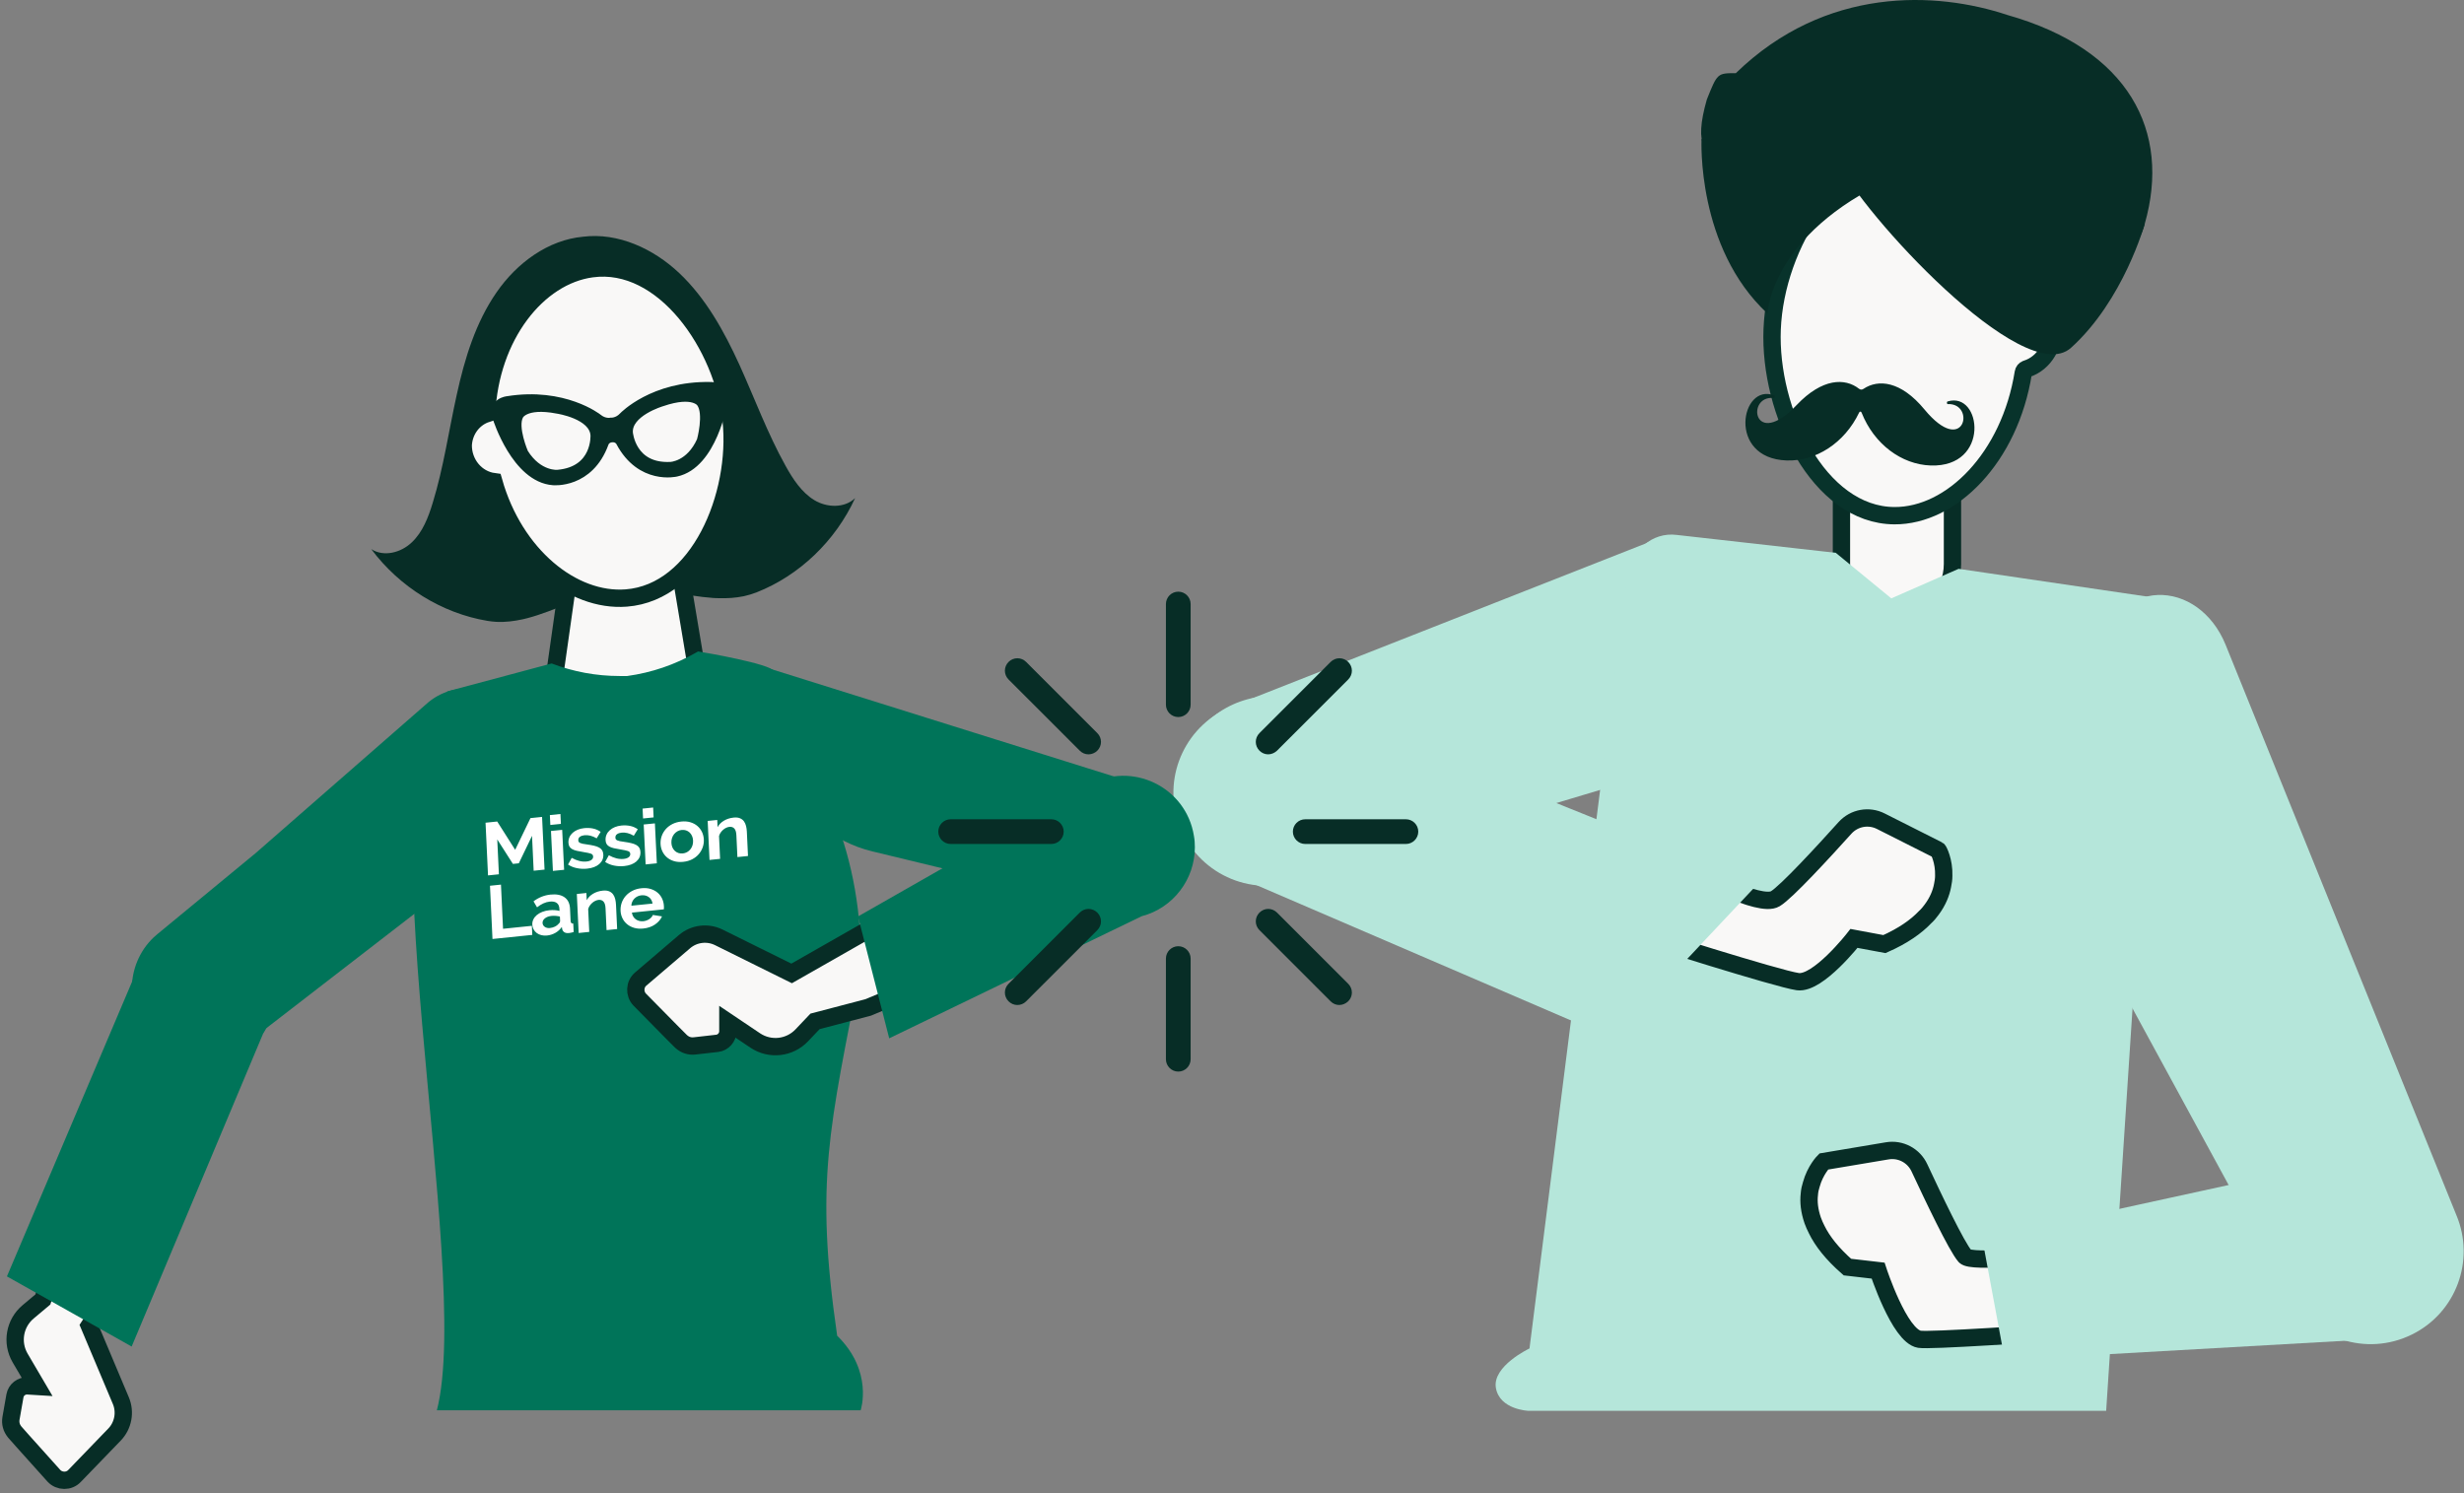 <svg width="711" height="431" viewBox="0 0 711 431" fill="none" xmlns="http://www.w3.org/2000/svg">
<rect x="0" y="0" width="711" height="431" fill="#808080" stroke="none"/>
<path d="M563.396 127.473V162.781C563.396 171.642 556.239 178.799 547.377 178.799C538.516 178.799 531.359 171.642 531.359 162.781V127.473H563.396Z" fill="#F9F8F7" stroke="#072D26" stroke-width="5"/>
<path d="M475.536 156.578L355.707 203.746C342.484 208.927 335.531 223.445 339.894 237.009C344.393 250.914 359.184 258.753 373.225 254.459L477.513 223.241L475.536 156.578Z" fill="#B5E6DA"/>
<path d="M431.648 400.545C432.741 406.851 441.071 407.155 441.071 407.155H607.743L623.106 172.684L565.168 164.157L545.742 172.684L529.724 159.539L483.814 154.373C476.781 153.461 470.431 158.931 469.475 166.681L441.344 389.148C441.344 389.148 430.556 394.238 431.648 400.545Z" fill="#B5E6DA"/>
<path d="M560.877 252.755C560.877 253.641 560.741 254.596 560.537 255.55C560.128 257.731 559.173 260.117 557.401 262.503C556.856 263.252 556.242 264.002 555.493 264.684C552.902 267.41 549.154 270.069 543.769 272.454L534.976 270.818C534.976 270.818 524.615 284.11 518.753 283.292C512.891 282.474 473.289 269.864 473.289 269.864L488.557 251.528C488.557 251.528 507.711 262.162 512.278 259.367C515.481 257.459 526.251 245.735 532.386 238.918C535.044 235.987 539.27 235.238 542.746 237.01L559.241 245.326C559.378 245.394 561.014 248.461 560.877 252.755Z" fill="#F9F8F7" stroke="#072D26" stroke-width="5"/>
<path d="M377.179 202.792L507.164 255.141L465.313 299.651L356.322 252.755C340.099 245.802 334.782 225.422 345.484 211.449C352.913 201.838 365.864 198.293 377.179 202.792Z" fill="#B5E6DA"/>
<path d="M608.042 185.071C609.133 177.777 615.131 171.983 622.56 171.711C630.535 171.37 638.374 176.687 642.191 186.025L708.786 350.636C714.307 363.723 708.717 378.855 695.971 385.126C682.884 391.602 666.934 386.421 660.186 373.402L609.473 280.225C595.909 256.641 605.247 203.883 608.042 185.071Z" fill="#B5E6DA"/>
<path d="M669 379C669 379 559.658 387.454 553.864 386.5C548.07 385.546 541.935 366.689 541.935 366.689L533.074 365.666C528.644 361.781 525.849 358.168 524.213 354.828C523.736 353.942 523.395 353.056 523.054 352.17C522.1 349.375 521.828 346.853 522.1 344.604C522.168 343.65 522.373 342.695 522.646 341.877C523.804 337.651 526.258 335.198 526.258 335.198L544.526 332.13C548.411 331.449 552.228 333.494 553.864 337.038C557.749 345.354 564.565 359.736 567.019 362.531C570.563 366.552 651.076 354.828 651.076 354.828L669 379Z" fill="#F9F8F7" stroke="#072D26" stroke-width="5"/>
<path d="M688.41 332.096L572 357.5L578.5 392.5L691.778 386.074C703.475 384.234 710.939 366.378 706.888 349.816C704.066 338.298 696.511 331.074 688.41 332.096Z" fill="#B5E6DA"/>
<path d="M592.27 93.85C593.203 98.999 590.066 104.832 584.697 106.485C584.48 106.55 584.283 106.683 584.131 106.87C583.979 107.056 583.877 107.288 583.838 107.538C579.926 132.071 563.119 148.918 546.63 148.823C524.744 148.686 510.421 118.73 511.364 95.019C512.345 70.433 530.178 41.962 551.812 44.721C566.752 46.627 580.16 62.926 583.829 84.795C583.872 85.056 583.984 85.297 584.151 85.485C584.318 85.673 584.531 85.799 584.763 85.848C586.555 86.249 588.211 87.213 589.539 88.629C590.867 90.044 591.814 91.854 592.27 93.85Z" fill="#F9F8F7" stroke="#08332B" stroke-width="5" stroke-miterlimit="10"/>
<path d="M579.298 4.343C558.742 -2.518 526.768 -4.043 500.883 21.115C495.554 21.115 495.554 21.115 492.509 28.738C484.896 55.421 504.384 43.418 539.405 53.329C574.425 63.239 612.034 90.489 618.886 64.569C626.499 37.886 614.318 14.254 579.298 4.343Z" fill="#072D26"/>
<path d="M530.573 47.036C536.664 60.758 583.865 112.598 597.569 100.4C612.795 86.678 618.886 64.569 618.886 64.569C569.401 31.025 530.573 47.036 530.573 47.036Z" fill="#072D26"/>
<path d="M490.987 40.172C490.987 40.172 489.464 71.429 510.02 90.487C510.02 90.487 510.781 67.617 545.801 51.607C545.801 51.607 520.678 25.687 490.987 40.172Z" fill="#072D26"/>
<path d="M246.749 143.743C241.043 156.148 230.647 166.094 218.277 170.964C217.075 171.423 215.863 171.789 214.641 172.06C212.267 172.548 209.859 172.705 207.426 172.628C206.859 172.64 206.325 172.601 205.753 172.566C197.74 172.028 189.401 169.477 181.28 169.712C180.826 169.712 180.376 169.759 179.921 169.759C179.584 169.795 179.247 169.83 178.91 169.866C178.422 169.917 177.898 169.972 177.416 170.07C176.858 170.176 176.259 170.239 175.707 170.393C167.696 172.044 160.038 176.323 152.222 178.383C151.778 178.477 151.338 178.618 150.856 178.717C148.337 179.267 145.831 179.578 143.281 179.465C142.404 179.414 141.522 179.317 140.636 179.172C127.524 176.98 115.286 169.413 107.126 158.466C110.744 160.799 115.686 159.518 118.819 156.523C121.957 153.575 123.592 149.31 124.858 145.131C127.993 134.948 129.49 124.319 131.804 113.889C134.08 103.464 137.266 93.038 143.287 84.361C149.174 75.84 158.178 69.23 168.274 68.311C178.297 67.067 188.484 71.709 196.013 78.819C203.67 86.058 208.953 95.594 213.385 105.315C217.779 115.039 221.491 125.121 226.675 134.429C228.781 138.254 231.306 142.082 234.95 144.317C238.553 146.509 243.653 146.734 246.749 143.743Z" fill="#072D26"/>
<path d="M163.818 168.248L159.675 197.492C162.176 199.439 165.363 200.928 169.01 201.852C172.657 202.776 176.675 203.113 180.779 202.839C184.639 202.497 188.462 201.619 192.005 200.262C195.547 198.905 198.731 197.098 201.354 194.957L196.295 164.727" fill="#F9F8F7"/>
<path d="M163.818 168.248L159.675 197.492C162.176 199.439 165.363 200.928 169.01 201.852C172.657 202.776 176.675 203.113 180.779 202.839C184.639 202.497 188.462 201.619 192.005 200.262C195.547 198.905 198.731 197.098 201.354 194.957L196.295 164.727" stroke="#072D26" stroke-width="5" stroke-miterlimit="10"/>
<path d="M133.668 128.445C133.643 131.022 134.531 133.526 136.159 135.477C137.787 137.427 140.042 138.684 142.488 139.008C148.495 160.201 165.192 173.78 180.706 172.58C201.68 170.964 213.249 142.903 210.985 121.369C208.722 99.835 191.534 74.712 170.719 77.562C155.13 79.673 141.433 96.919 140.426 119.385C138.547 119.991 136.895 121.182 135.688 122.8C134.481 124.418 133.777 126.387 133.668 128.445Z" fill="#F9F8F7" stroke="#072D26" stroke-width="5" stroke-miterlimit="10"/>
<path d="M61.959 275.412C52.775 274.85 51.631 277.921 48.624 286.888L17.317 359.955L12.367 375.017L8.12 378.582C4.234 381.827 3.208 387.432 5.803 391.893L10.628 400.11L7.974 399.948C6.205 399.839 4.625 401.108 4.317 402.797L3.165 409.351C3.055 410.027 3.082 410.711 3.249 411.336C3.411 412.029 3.782 412.666 4.225 413.24L6.396 415.694L15.539 425.882C17.14 427.619 19.938 427.654 21.547 425.908L33.066 413.979C35.546 411.399 36.259 407.55 34.89 404.257L25.766 382.598L37.745 364.277L68.39 294.348C76.227 282.33 78.763 278.693 64.681 275.578C63.745 275.248 63.048 275.478 61.959 275.412Z" fill="#F9F8F7" stroke="#072D26" stroke-width="5"/>
<path d="M251.637 245.681L302.077 257.882C316.391 261.358 330.91 252.77 334.727 238.524C336.226 233.071 332.955 227.482 327.502 225.982L219.367 192.105C216.164 214.94 229.212 240.228 251.637 245.681Z" fill="#007459"/>
<path d="M126.061 407H248.343C248.343 407 252.119 395.8 241.567 385.475C235.098 340.755 239.334 325.817 248.343 279.241C248.728 264.025 246.11 248.902 240.643 235.263L223.242 193.633C222.318 191.592 203.281 188.278 201.433 188L200.941 188.283C194.791 191.817 188.015 194.128 180.988 195.089H178.754C172.063 195.089 165.429 193.863 159.18 191.471L129.138 199.511C103.111 220.48 136.688 365.713 126.061 407Z" fill="#007459"/>
<path d="M38.059 285.184C38.059 290.16 39.831 295.136 43.512 299.089C50.669 306.792 62.529 307.746 70.845 301.339L71.867 300.589L72.821 299.839L150.458 239.857C160.478 232.086 161.841 217.431 153.389 207.957C145.55 199.164 132.668 195.172 123.602 202.67L73.775 246.196L45.42 269.575C45.011 269.916 44.67 270.257 44.33 270.53C40.24 274.415 38.059 279.8 38.059 285.184Z" fill="#007459"/>
<path d="M328.429 239.998C328.429 249.2 332.062 258.044 322.929 260.498L250.517 290.736L235.18 294.758L231.363 298.78C227.887 302.46 222.23 303.142 217.935 300.279L210.029 294.963V297.621C210.029 299.393 208.665 300.893 206.961 301.097L200.35 301.847C199.668 301.915 198.986 301.847 198.373 301.642C197.691 301.438 197.078 301.029 196.533 300.552L194.215 298.234L184.604 288.487C182.968 286.783 183.105 283.988 184.945 282.489L197.555 271.719C200.281 269.402 204.167 268.925 207.37 270.492L228.432 280.921L247.45 270.083L313.908 232.253C326.381 225.165 335.379 234.367 337.628 248.612C337.901 249.567 328.429 238.907 328.429 239.998Z" fill="#F9F8F7" stroke="#072D26" stroke-width="5"/>
<path d="M247.586 264.48L256.583 299.651L329.449 264.411C338.582 262.026 344.785 253.71 344.785 244.508C344.785 243.418 344.717 242.327 344.512 241.236C342.263 227.059 326.518 219.493 314.044 226.581L247.586 264.48Z" fill="#007459"/>
<path d="M2 368.357L20.676 378.854L37.99 388.601L75.206 299.991L75.956 298.218C75.956 298.218 75.956 298.218 76.024 298.15C82.227 288.199 78.751 275.043 68.458 269.386C61.301 265.432 52.917 266.25 46.782 270.613C43.647 272.862 41.057 275.998 39.557 279.883L2 368.357Z" fill="#007459"/>
<path d="M159.652 138.531C159.652 138.531 169.897 139.557 174.174 127.791C174.174 127.791 174.625 126.295 176.575 126.133C178.514 126.023 179.183 127.441 179.183 127.441C185.043 138.497 195.058 136.055 195.058 136.055C205.421 133.84 208.405 116.082 208.405 116.082C209.371 111.529 204.975 111.744 204.975 111.744C188.552 111.401 180.023 120.323 180.023 120.323C178.312 122.185 176.301 122.035 176.301 122.035C176.301 122.035 174.318 122.464 172.378 120.858C172.378 120.858 162.69 113.21 146.474 115.835C146.474 115.835 142.091 116.234 143.682 120.608C143.655 120.61 149.095 137.779 159.652 138.531ZM190.912 115.788C200.33 112.557 202.448 116.143 202.448 116.143C204.752 119.346 202.561 127.231 202.561 127.231C199.276 134.613 193.553 134.802 193.553 134.802C181.938 135.403 181.125 124.904 181.125 124.904C180.683 118.773 190.912 115.788 190.912 115.788ZM149.549 119.842C149.549 119.842 151.161 115.995 160.924 117.885C160.924 117.885 171.483 119.43 171.884 125.55C171.884 125.55 172.54 136.06 160.954 137.081C160.954 137.081 155.261 137.69 150.98 130.838C150.98 130.838 147.701 123.336 149.549 119.842Z" fill="#072D26" stroke="#072D26" stroke-width="3"/>
<path fill-rule="evenodd" clip-rule="evenodd" d="M153.992 251.284L153.519 241.216L149.708 249.14L148.002 249.315L143.487 242.245L143.96 252.312L140.82 252.634L140.106 237.426L143.473 237.081L148.657 245.245L153.073 236.097L156.417 235.754L157.131 250.962L153.992 251.284ZM159.546 251.334L158.989 239.808L162.221 239.488L162.778 251.014L159.546 251.334ZM158.803 238.077L158.669 235.226L161.716 234.913L161.85 237.764L158.803 238.077ZM169.411 250.687C168.405 250.79 167.415 250.74 166.44 250.537C165.466 250.334 164.623 249.987 163.91 249.497L164.969 247.57C165.723 247.983 166.453 248.28 167.158 248.46C167.864 248.64 168.559 248.695 169.245 248.625C169.855 248.562 170.33 248.405 170.67 248.154C171.011 247.902 171.172 247.575 171.153 247.173C171.134 246.771 170.914 246.497 170.494 246.353C170.074 246.208 169.393 246.061 168.452 245.913C167.665 245.791 166.993 245.665 166.435 245.535C165.878 245.405 165.426 245.238 165.079 245.035C164.733 244.833 164.476 244.585 164.309 244.291C164.142 243.998 164.049 243.636 164.029 243.205C164.002 242.63 164.096 242.101 164.31 241.617C164.525 241.133 164.838 240.707 165.25 240.34C165.661 239.973 166.149 239.674 166.712 239.443C167.276 239.212 167.893 239.062 168.564 238.993C169.463 238.901 170.311 238.937 171.107 239.1C171.904 239.264 172.642 239.585 173.323 240.064L172.171 241.936C171.541 241.568 170.935 241.312 170.354 241.17C169.773 241.027 169.201 240.985 168.637 241.043C168.119 241.096 167.689 241.241 167.348 241.478C167.007 241.716 166.846 242.057 166.867 242.502C166.877 242.703 166.926 242.864 167.016 242.985C167.106 243.106 167.245 243.207 167.433 243.289C167.62 243.371 167.865 243.443 168.167 243.506C168.468 243.569 168.842 243.628 169.289 243.683C170.122 243.799 170.836 243.928 171.432 244.069C172.028 244.21 172.519 244.391 172.905 244.611C173.29 244.831 173.579 245.101 173.77 245.421C173.961 245.74 174.068 246.137 174.09 246.612C174.142 247.718 173.748 248.635 172.91 249.364C172.071 250.092 170.905 250.533 169.411 250.687ZM180.122 249.937C179.116 250.04 178.126 249.99 177.151 249.787C176.177 249.584 175.333 249.237 174.621 248.747L175.68 246.82C176.434 247.233 177.164 247.53 177.869 247.71C178.575 247.89 179.27 247.945 179.956 247.875C180.566 247.812 181.041 247.655 181.381 247.404C181.722 247.152 181.883 246.825 181.864 246.423C181.845 246.021 181.625 245.747 181.205 245.603C180.785 245.458 180.104 245.311 179.163 245.163C178.376 245.041 177.704 244.915 177.146 244.785C176.589 244.655 176.137 244.488 175.79 244.285C175.444 244.083 175.187 243.835 175.02 243.541C174.853 243.248 174.76 242.886 174.74 242.455C174.713 241.88 174.807 241.351 175.021 240.867C175.236 240.383 175.549 239.957 175.961 239.59C176.372 239.223 176.86 238.924 177.423 238.693C177.987 238.462 178.604 238.312 179.275 238.243C180.174 238.151 181.022 238.187 181.818 238.35C182.614 238.514 183.353 238.835 184.034 239.314L182.882 241.186C182.252 240.818 181.646 240.562 181.065 240.42C180.484 240.277 179.912 240.235 179.348 240.293C178.829 240.346 178.4 240.491 178.059 240.728C177.718 240.966 177.557 241.307 177.578 241.752C177.588 241.953 177.637 242.114 177.727 242.235C177.817 242.356 177.956 242.457 178.144 242.539C178.331 242.621 178.576 242.693 178.877 242.756C179.179 242.819 179.553 242.878 180 242.933C180.832 243.049 181.547 243.178 182.143 243.319C182.739 243.46 183.23 243.641 183.616 243.861C184.001 244.081 184.29 244.351 184.481 244.671C184.672 244.99 184.779 245.387 184.801 245.862C184.853 246.968 184.459 247.885 183.621 248.614C182.782 249.342 181.615 249.783 180.122 249.937ZM186.3 249.462L185.743 237.937L188.974 237.617L189.532 249.142L186.3 249.462ZM185.557 236.206L185.423 233.355L188.47 233.042L188.604 235.893L185.557 236.206ZM197.135 248.72C196.164 248.819 195.285 248.752 194.497 248.517C193.708 248.282 193.033 247.924 192.469 247.444C191.905 246.964 191.463 246.389 191.142 245.719C190.821 245.048 190.643 244.328 190.606 243.557C190.57 242.771 190.679 242.014 190.934 241.285C191.189 240.556 191.574 239.896 192.087 239.305C192.6 238.714 193.236 238.222 193.995 237.829C194.753 237.435 195.618 237.189 196.589 237.09C197.559 236.99 198.435 237.058 199.215 237.294C199.996 237.529 200.668 237.887 201.232 238.368C201.795 238.848 202.237 239.423 202.558 240.093C202.879 240.763 203.058 241.491 203.095 242.276C203.131 243.047 203.022 243.798 202.767 244.527C202.511 245.256 202.131 245.916 201.625 246.505C201.119 247.095 200.487 247.587 199.729 247.98C198.97 248.374 198.105 248.62 197.135 248.72ZM193.735 243.238C193.758 243.74 193.859 244.187 194.038 244.58C194.217 244.973 194.455 245.305 194.75 245.577C195.046 245.85 195.388 246.049 195.776 246.175C196.165 246.301 196.579 246.341 197.021 246.296C197.462 246.251 197.869 246.126 198.242 245.922C198.615 245.718 198.935 245.451 199.202 245.12C199.47 244.79 199.673 244.409 199.814 243.976C199.954 243.544 200.012 243.077 199.989 242.574C199.966 242.086 199.865 241.643 199.686 241.243C199.506 240.843 199.269 240.507 198.973 240.235C198.677 239.962 198.335 239.763 197.947 239.637C197.559 239.511 197.144 239.471 196.703 239.516C196.261 239.562 195.854 239.69 195.482 239.901C195.11 240.112 194.79 240.383 194.522 240.713C194.255 241.043 194.051 241.425 193.911 241.857C193.77 242.29 193.712 242.75 193.735 243.238ZM215.839 247.031L212.783 247.344L212.487 241.027C212.444 240.124 212.246 239.482 211.892 239.101C211.538 238.72 211.065 238.56 210.472 238.621C210.168 238.652 209.859 238.741 209.545 238.889C209.231 239.036 208.938 239.228 208.667 239.465C208.396 239.701 208.152 239.975 207.938 240.284C207.723 240.594 207.571 240.927 207.481 241.281L207.789 247.857L204.734 248.17L204.205 236.911L206.964 236.627L207.062 238.712C207.469 237.95 208.082 237.326 208.899 236.839C209.716 236.352 210.649 236.055 211.698 235.947C212.443 235.871 213.057 235.937 213.541 236.147C214.024 236.356 214.405 236.656 214.683 237.044C214.96 237.433 215.161 237.888 215.285 238.408C215.409 238.928 215.483 239.46 215.509 240.004L215.839 247.031ZM142.109 270.983L141.388 255.619L144.557 255.293L145.156 268.039L153.471 267.186L153.594 269.805L142.109 270.983ZM157.844 269.979C157.267 270.039 156.724 270.004 156.214 269.877C155.705 269.75 155.26 269.544 154.88 269.259C154.501 268.975 154.198 268.628 153.973 268.22C153.748 267.812 153.623 267.35 153.599 266.835C153.574 266.306 153.677 265.803 153.906 265.327C154.136 264.85 154.467 264.432 154.9 264.071C155.333 263.71 155.857 263.408 156.471 263.166C157.086 262.923 157.765 262.764 158.509 262.687C159.041 262.633 159.563 262.622 160.075 262.656C160.588 262.69 161.046 262.765 161.448 262.882L161.418 262.238C161.383 261.494 161.132 260.945 160.665 260.59C160.198 260.235 159.525 260.103 158.644 260.194C158.006 260.259 157.388 260.43 156.791 260.707C156.194 260.984 155.586 261.363 154.967 261.843L153.948 260.115C155.437 258.999 157.069 258.35 158.846 258.167C160.562 257.991 161.914 258.252 162.9 258.948C163.886 259.645 164.415 260.744 164.485 262.247L164.65 265.745C164.664 266.045 164.731 266.254 164.851 266.371C164.971 266.488 165.16 266.541 165.419 266.528L165.534 268.975C165.022 269.128 164.576 269.224 164.197 269.263C163.62 269.322 163.17 269.246 162.847 269.035C162.524 268.824 162.315 268.522 162.221 268.129L162.123 267.513C161.623 268.226 161.001 268.793 160.257 269.214C159.514 269.636 158.71 269.891 157.844 269.979ZM158.674 267.818C159.186 267.766 159.668 267.632 160.12 267.416C160.572 267.199 160.919 266.937 161.162 266.629C161.482 266.355 161.635 266.07 161.621 265.773L161.561 264.503C161.193 264.413 160.797 264.35 160.371 264.315C159.946 264.281 159.537 264.283 159.145 264.323C158.361 264.403 157.729 264.634 157.247 265.017C156.765 265.399 156.536 265.844 156.56 266.353C156.583 266.833 156.798 267.211 157.205 267.489C157.611 267.767 158.101 267.877 158.674 267.818ZM178.081 268.112L175.025 268.426L174.729 262.109C174.686 261.206 174.488 260.564 174.134 260.183C173.78 259.802 173.307 259.642 172.714 259.703C172.41 259.734 172.101 259.823 171.787 259.971C171.473 260.118 171.181 260.31 170.909 260.547C170.638 260.783 170.395 261.056 170.18 261.366C169.965 261.676 169.813 262.009 169.723 262.363L170.031 268.938L166.976 269.252L166.447 257.993L169.207 257.709L169.304 259.794C169.712 259.032 170.324 258.408 171.141 257.921C171.958 257.434 172.892 257.137 173.94 257.029C174.685 256.953 175.299 257.019 175.783 257.229C176.266 257.438 176.647 257.738 176.925 258.127C177.203 258.515 177.403 258.97 177.527 259.49C177.651 260.01 177.725 260.542 177.751 261.086L178.081 268.112ZM185.614 267.966C184.659 268.064 183.787 267.999 182.999 267.772C182.212 267.544 181.532 267.194 180.962 266.721C180.391 266.249 179.941 265.678 179.613 265.009C179.284 264.34 179.102 263.619 179.065 262.848C179.028 262.049 179.137 261.281 179.392 260.544C179.646 259.808 180.034 259.144 180.555 258.553C181.076 257.961 181.719 257.469 182.486 257.074C183.252 256.68 184.12 256.433 185.091 256.334C186.061 256.234 186.937 256.302 187.717 256.538C188.498 256.774 189.17 257.128 189.733 257.601C190.296 258.074 190.735 258.646 191.048 259.317C191.361 259.988 191.536 260.702 191.571 261.459C191.58 261.644 191.585 261.823 191.585 261.995C191.586 262.167 191.573 262.312 191.548 262.429L182.336 263.374C182.402 263.812 182.534 264.193 182.732 264.517C182.93 264.841 183.179 265.11 183.479 265.323C183.778 265.536 184.113 265.688 184.483 265.779C184.853 265.871 185.235 265.896 185.629 265.856C186.236 265.793 186.802 265.595 187.327 265.262C187.852 264.928 188.203 264.523 188.379 264.046L191.027 264.463C190.627 265.365 189.959 266.14 189.022 266.788C188.084 267.437 186.949 267.829 185.614 267.966ZM188.293 260.764C188.18 259.956 187.822 259.335 187.222 258.901C186.622 258.468 185.91 258.293 185.086 258.375C184.681 258.416 184.306 258.519 183.96 258.686C183.614 258.853 183.312 259.067 183.054 259.329C182.795 259.591 182.588 259.897 182.431 260.247C182.275 260.596 182.191 260.973 182.181 261.377L188.293 260.764Z" fill="white"/>
<path d="M562.011 115.85C561.682 115.946 561.73 116.628 562.061 116.617C570.198 116.306 566.898 132.182 555.31 118.16C548.492 109.91 541.968 109.358 537.7 112.232C537.287 112.512 536.814 112.495 536.428 112.188C532.376 109.023 525.824 109.119 518.447 116.872C505.909 130.052 503.724 113.984 511.819 114.862C512.154 114.897 512.244 114.228 511.923 114.1C502.316 110.424 498.262 132.283 515.539 132.886C523.898 133.178 532.235 127.917 536.469 119.048C536.642 118.683 537.022 118.696 537.169 119.073C540.775 128.207 548.724 134.045 557.082 134.337C574.371 134.94 571.851 112.853 562.011 115.85Z" fill="#072D26"/>
<path d="M339.998 205.682C338.725 205.682 337.684 204.64 337.684 203.367V174.315C337.684 173.042 338.725 172 339.998 172C341.272 172 342.313 173.042 342.313 174.315V203.367C342.313 204.64 341.272 205.682 339.998 205.682Z" fill="#072D26" stroke="#072D26" stroke-width="2.5"/>
<path d="M314.074 216.447C313.496 216.447 312.917 216.216 312.454 215.753L291.909 195.208C290.983 194.282 290.983 192.835 291.909 191.909C292.835 190.983 294.282 190.983 295.208 191.909L315.753 212.454C316.679 213.38 316.679 214.827 315.753 215.753C315.29 216.216 314.653 216.447 314.074 216.447Z" fill="#072D26" stroke="#072D26" stroke-width="2.5"/>
<path d="M303.367 242.313H274.315C273.042 242.313 272 241.272 272 239.998C272 238.725 273.042 237.684 274.315 237.684H303.367C304.64 237.684 305.682 238.725 305.682 239.998C305.682 241.272 304.64 242.313 303.367 242.313Z" fill="#072D26" stroke="#072D26" stroke-width="2.5"/>
<path d="M293.53 288.787C292.951 288.787 292.372 288.555 291.909 288.092C290.983 287.167 290.983 285.72 291.909 284.794L312.454 264.249C313.38 263.323 314.827 263.323 315.753 264.249C316.679 265.175 316.679 266.622 315.753 267.548L295.208 288.092C294.745 288.555 294.166 288.787 293.53 288.787Z" fill="#072D26" stroke="#072D26" stroke-width="2.5"/>
<path d="M339.998 308C338.725 308 337.684 306.958 337.684 305.685V276.633C337.684 275.36 338.725 274.318 339.998 274.318C341.272 274.318 342.313 275.36 342.313 276.633V305.685C342.313 306.958 341.272 308 339.998 308Z" fill="#072D26" stroke="#072D26" stroke-width="2.5"/>
<path d="M386.473 288.787C385.894 288.787 385.315 288.555 384.852 288.092L364.308 267.548C363.382 266.622 363.382 265.175 364.308 264.249C365.234 263.323 366.681 263.323 367.606 264.249L388.151 284.794C389.077 285.72 389.077 287.167 388.151 288.092C387.63 288.555 387.051 288.787 386.473 288.787Z" fill="#072D26" stroke="#072D26" stroke-width="2.5"/>
<path d="M405.683 242.313H376.631C375.358 242.313 374.316 241.272 374.316 239.998C374.316 238.725 375.358 237.684 376.631 237.684H405.683C406.956 237.684 407.998 238.725 407.998 239.998C407.998 241.272 406.956 242.313 405.683 242.313Z" fill="#072D26" stroke="#072D26" stroke-width="2.5"/>
<path d="M365.928 216.447C365.349 216.447 364.771 216.216 364.308 215.753C363.382 214.827 363.382 213.38 364.308 212.454L384.852 191.909C385.778 190.983 387.225 190.983 388.151 191.909C389.077 192.835 389.077 194.282 388.151 195.208L367.606 215.753C367.086 216.216 366.507 216.447 365.928 216.447Z" fill="#072D26" stroke="#072D26" stroke-width="2.5"/>
</svg>
